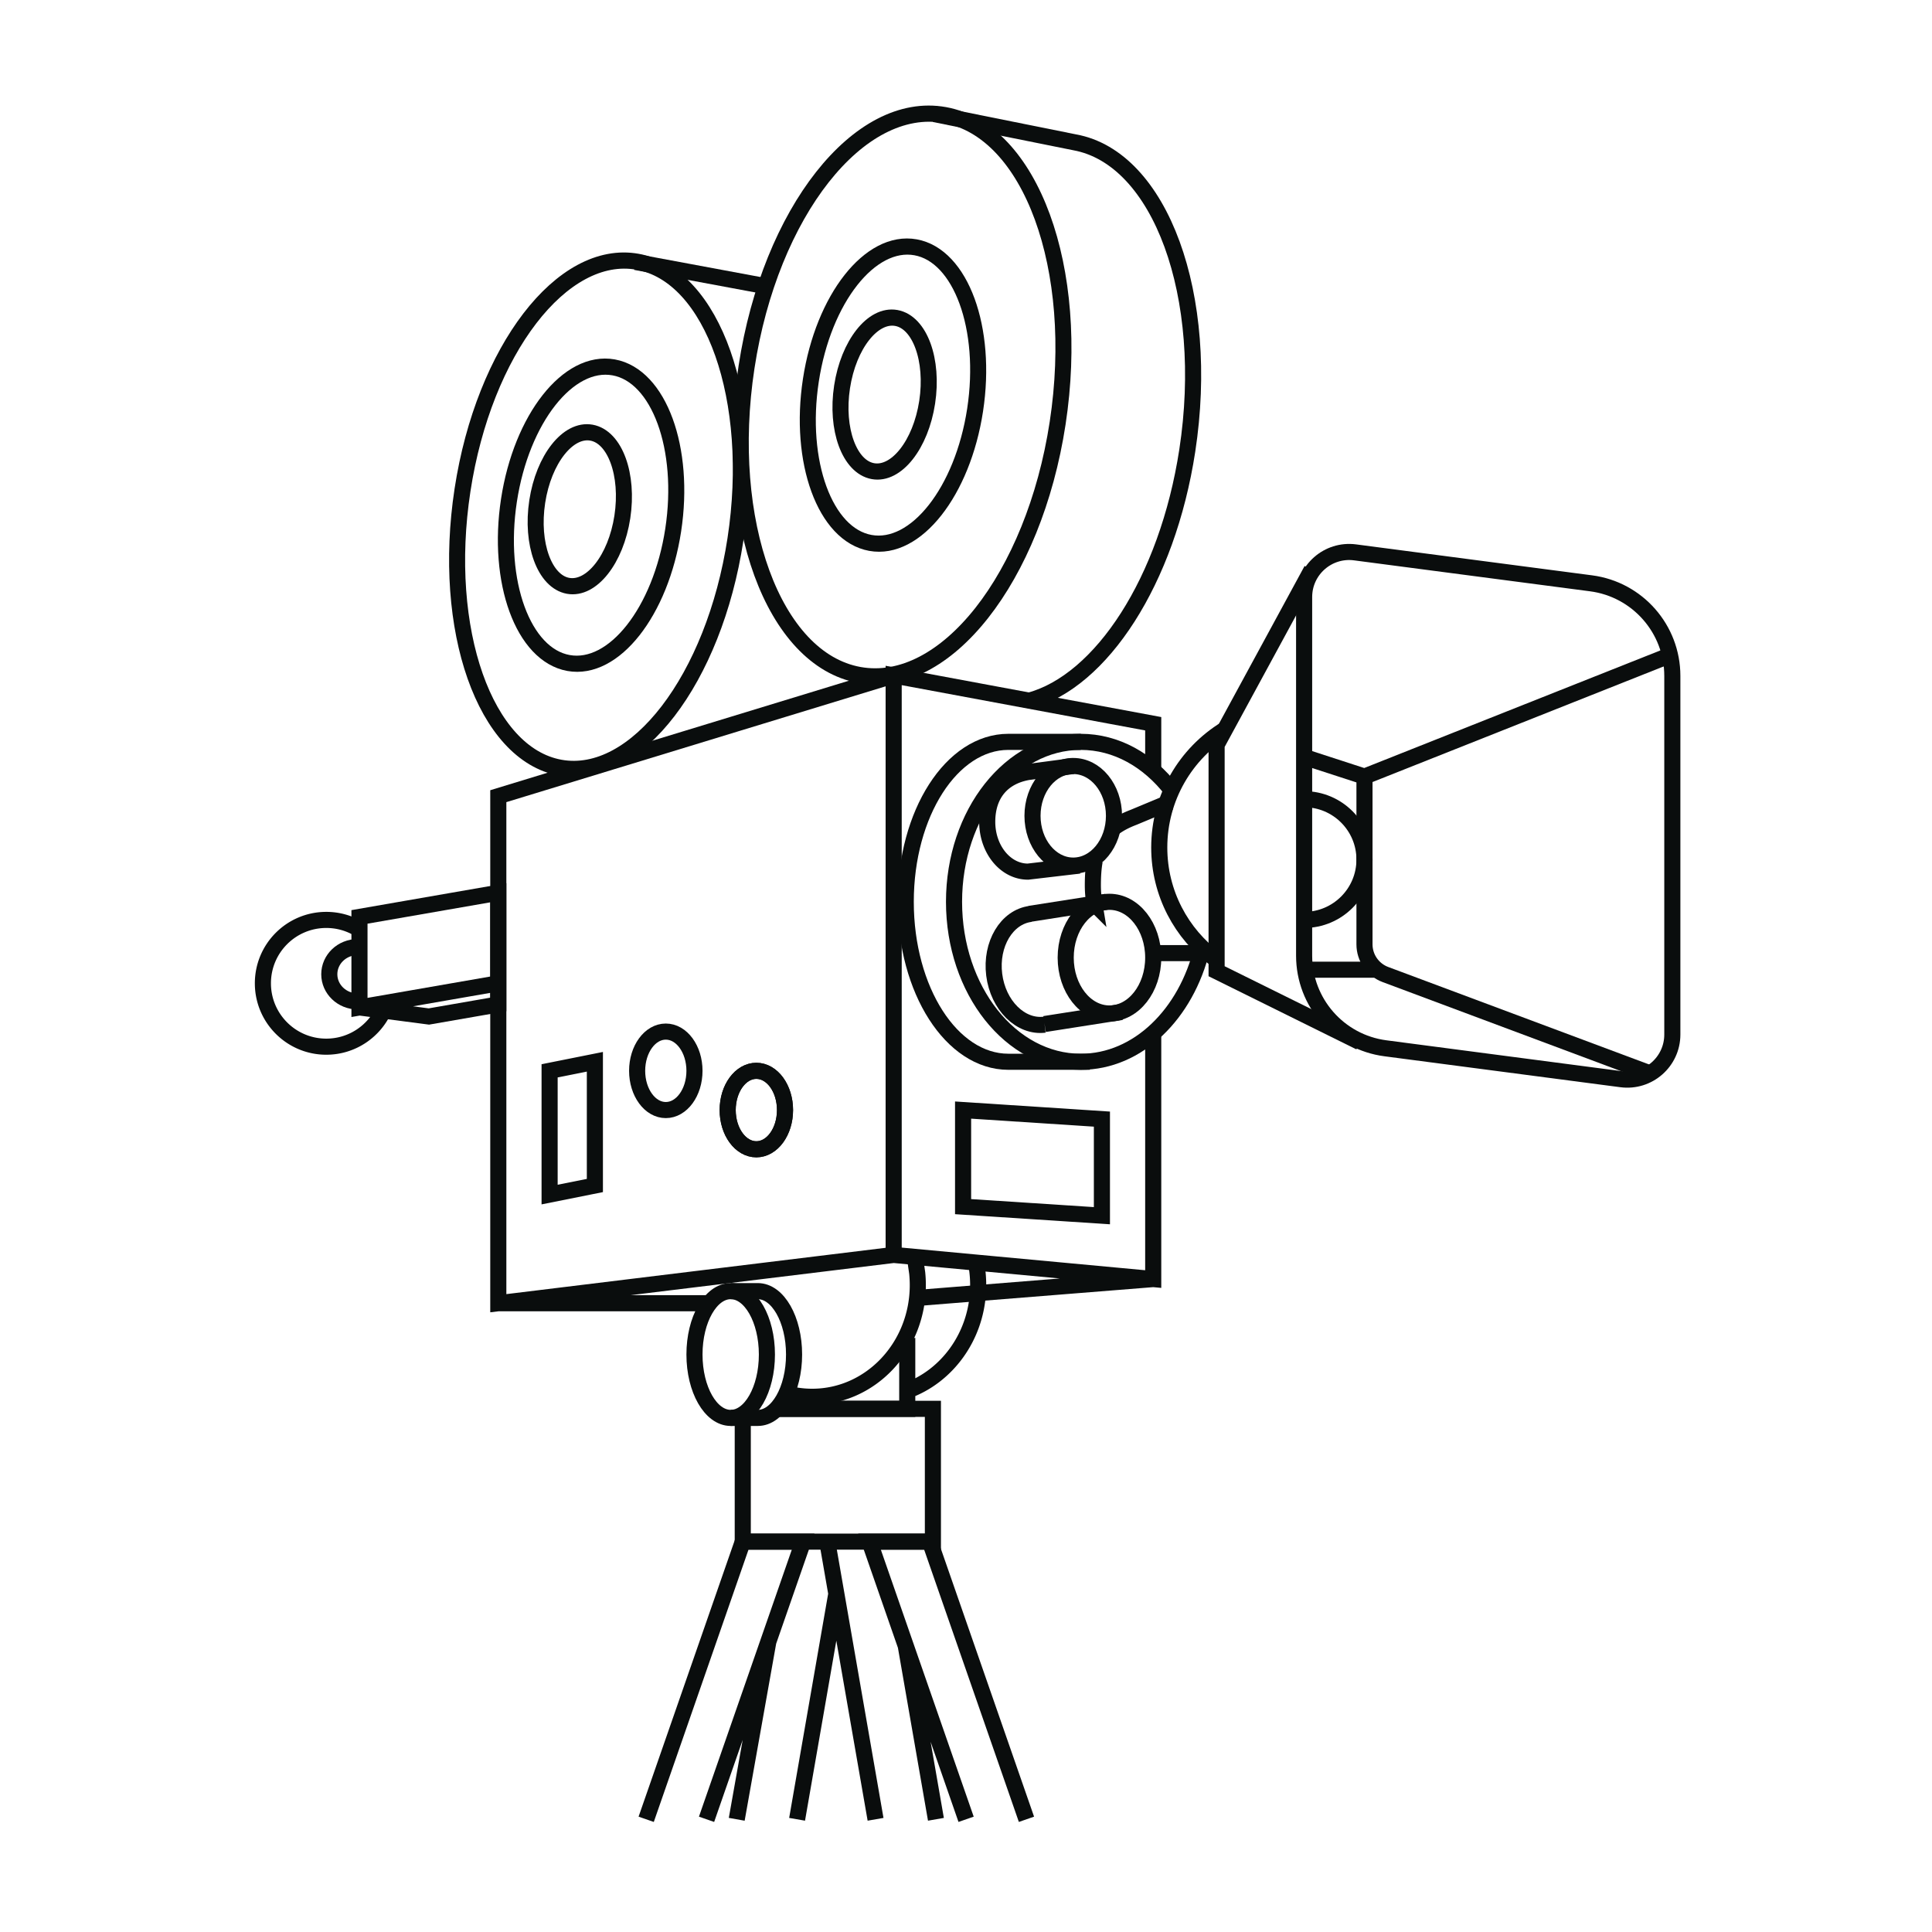 <?xml version="1.0" encoding="UTF-8"?>
<svg xmlns="http://www.w3.org/2000/svg" fill="none" viewBox="0 0 600 600" width="1280" height="1280"><path stroke="#0A0D0D" stroke-width="5" d="M427.502 301.155H404.07M405.007 235.077l18.746 6.092m0 0v52.11c0 4.173 2.591 7.907 6.499 9.368l82.543 30.844m-89.042-92.322 95.603-37.96"/><path stroke="#0A0D0D" stroke-width="5" d="M405.007 185.423c0-8.455 7.437-14.981 15.821-13.881l73.299 9.613c14.434 1.893 25.229 14.195 25.229 28.753v111.376c0 8.455-7.438 14.981-15.821 13.882l-73.299-9.613c-14.435-1.893-25.229-14.196-25.229-28.754z"/><path stroke="#0A0D0D" stroke-width="5" d="M405.007 285.69c10.353 0 18.746-8.393 18.746-18.746s-8.393-18.745-18.746-18.745"/><path stroke="#0A0D0D" stroke-width="5" d="m407.35 176.965-29.524 54.363v70.296l44.521 22.026"/><path stroke="#0A0D0D" stroke-width="5" d="M380.638 226.406c-12.369 7.579-20.621 21.221-20.621 36.789 0 14.217 6.881 26.826 17.494 34.68"/><ellipse cx="333.305" cy="253.354" stroke="#0A0D0D" stroke-width="5" rx="12.653" ry="15.465"/><path stroke="#0A0D0D" stroke-width="5" d="m363.298 249.136-11.247 4.686c-2.443.931-4.452 1.981-6.093 3.212M375.483 296h-16.871m-18.746-15.383a34.5 34.5 0 0 1-.469-5.706c0-2.832.166-5.312.56-7.498M335.18 268.819l-15.934 1.874c-6.989 0-12.654-6.924-12.654-15.465s4.687-14.059 12.654-15.465l14.059-1.874"/><ellipse cx="344.552" cy="297.406" stroke="#0A0D0D" stroke-width="5" rx="13.591" ry="17.34"/><path stroke="#0A0D0D" stroke-width="5" d="M324.414 318.222c-7.447.939-14.455-6.002-15.653-15.503-1.197-9.501 3.868-17.965 11.315-18.904M319.714 283.815l23.901-3.749m-19.214 37.96 23.9-3.749"/><path stroke="#0A0D0D" stroke-width="5" d="M363.767 245.3c-7.145-9.201-17.104-14.91-28.119-14.91-21.741 0-39.366 22.241-39.366 49.676s17.625 49.676 39.366 49.676c17.736 0 32.732-14.8 37.656-35.148"/><path stroke="#0A0D0D" stroke-width="5" d="M338.46 329.742h-25.307c-17.6 0-31.867-22.241-31.867-49.676s14.267-49.676 31.867-49.676h22.495"/><path stroke="#0A0D0D" stroke-width="5" d="M358.143 320.838v76.388l-80.606-7.498V209.77l80.606 14.997v14.059M154.753 247.261l122.784-37.491v179.958l-122.784 14.997zM219.894 404.725h-65.141l122.784-14.997 80.606 7.499-54.362 4.349-19.683 1.574"/><ellipse cx="49.089" cy="87.992" stroke="#0A0D0D" stroke-width="5" rx="49.089" ry="87.992" transform="matrix(.984 .178 -.151 .988 245.139 27)"/><ellipse cx="25.919" cy="46.46" stroke="#0A0D0D" stroke-width="5" rx="25.919" ry="46.46" transform="matrix(.984 .178 -.151 .988 258.836 72.189)"/><ellipse cx="13.43" cy="24.073" stroke="#0A0D0D" stroke-width="5" rx="13.43" ry="24.073" transform="matrix(.984 .178 -.151 .988 265.145 96.359)"/><ellipse cx="13.43" cy="24.073" stroke="#0A0D0D" stroke-width="5" rx="13.43" ry="24.073" transform="matrix(.984 .178 -.151 .988 170.48 131.976)"/><ellipse cx="25.919" cy="46.46" stroke="#0A0D0D" stroke-width="5" rx="25.919" ry="46.46" transform="matrix(.984 .178 -.151 .988 165.076 109.481)"/><ellipse cx="43.071" cy="79.514" stroke="#0A0D0D" stroke-width="5" rx="43.071" ry="79.514" transform="matrix(.984 .178 -.151 .988 155.642 73.632)"/><path stroke="#0A0D0D" stroke-width="5" d="m197.399 81.362 40.303 7.499M290.19 35.436l43.553 8.762c26.676 4.839 42.335 47.703 34.975 95.739-6.197 40.451-26.741 71.67-49.004 77.631"/><ellipse cx="226.923" cy="420.659" stroke="#0A0D0D" stroke-width="5" rx="11.247" ry="19.683"/><path stroke="#0A0D0D" stroke-width="5" d="M244.263 432.751a31.2 31.2 0 0 0 7.967 1.03c18.118 0 32.805-15.527 32.805-34.68a37 37 0 0 0-.19-3.749l-.747-5.155"/><path stroke="#0A0D0D" stroke-width="5" d="M281.754 431.865c12.291-4.518 21.257-16.547 21.979-30.889a36.736 36.736 0 0 0-.721-9.373m-21.258 23.9v22.027h-40.303"/><path stroke="#0A0D0D" stroke-width="5" d="M226.923 400.976h8.436c6.212 0 11.247 8.812 11.247 19.683 0 10.87-5.035 19.682-11.247 19.682h-8.436"/><path stroke="#0A0D0D" stroke-width="5" d="M230.672 439.873v38.897h59.049v-41.24h-48.27M111.638 284.753l43.115-7.499v28.119l-43.115 7.498zM111.638 312.871l43.115-7.498v6.561l-21.558 3.749z"/><path stroke="#0A0D0D" stroke-width="5" d="M111.472 288.502a19.6 19.6 0 0 0-10.144-2.812c-10.871 0-19.683 8.812-19.683 19.683 0 10.87 8.812 19.683 19.683 19.683 8.035 0 14.945-4.815 18.003-11.716"/><path stroke="#0A0D0D" stroke-width="5" d="M111.076 310.997c-4.866 0-8.811-3.777-8.811-8.436s3.945-8.436 8.811-8.436M299.094 344.739l43.115 2.811v29.994l-43.115-2.812z"/><ellipse cx="206.772" cy="332.554" stroke="#0A0D0D" stroke-width="5" rx="8.904" ry="12.185"/><ellipse cx="234.89" cy="344.739" stroke="#0A0D0D" stroke-width="5" rx="8.904" ry="12.185"/><ellipse cx="234.89" cy="344.739" stroke="#0A0D0D" stroke-width="5" rx="8.904" ry="12.185"/><path stroke="#0A0D0D" stroke-width="5" d="m170.687 332.554 14.059-2.812v38.429l-14.059 2.812zM219.425 565l29.993-86.23h-18.746L200.679 565M247.544 565l12.144-69.828M228.798 565l9.841-55.3M318.777 565l-29.993-86.23h-18.746L300.031 565M256.917 478.77 271.913 565m18.746 0-9.373-53.894"/></svg>
